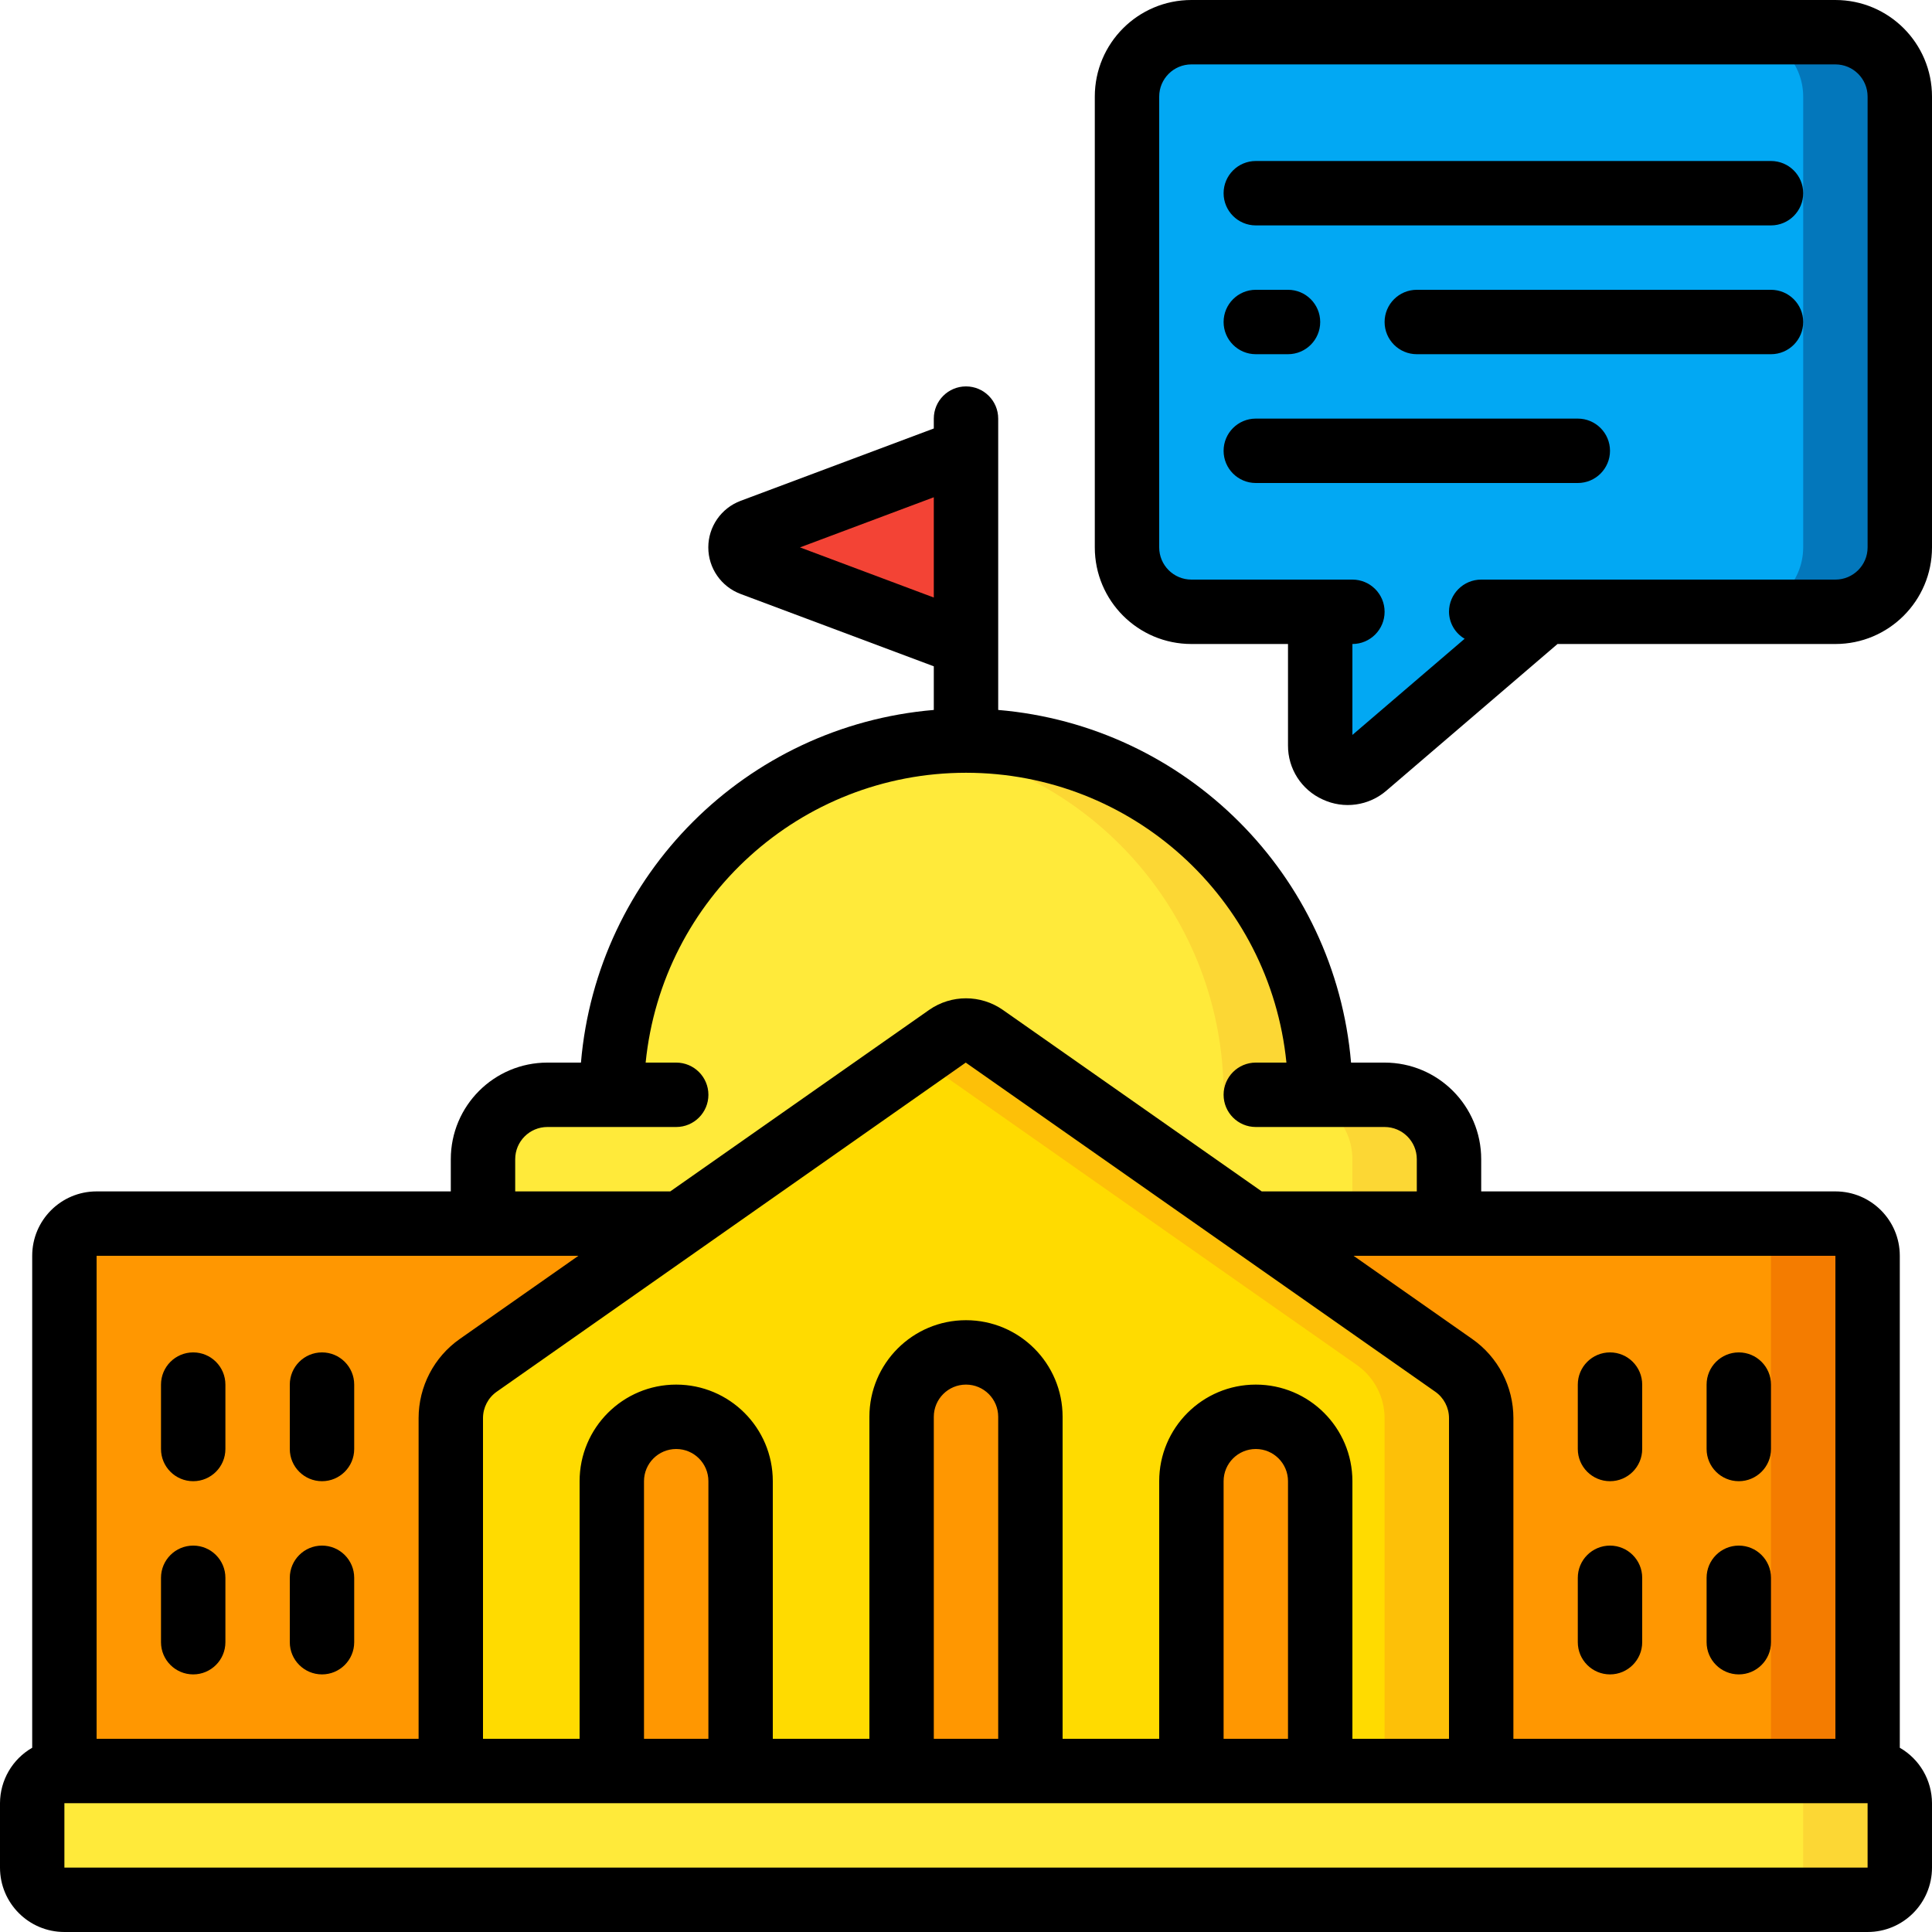 <svg height="512" viewBox="0 0 60 60" width="512" xmlns="http://www.w3.org/2000/svg"><g id="Page-1" fill="none" fill-rule="evenodd"><g id="073---Government-Advice" fill-rule="nonzero"><g id="Icons" transform="translate(1 1)"><path id="Shape" d="m29 13-6.646 2.49c-.213.079-.355.283-.355.51s.141.431.355.51l6.646 2.49z" fill="#f34335"/><path id="Shape" d="m44 35v2h-6.13l-8.3-5.82c-.342-.24-.798-.24-1.14 0l-8.3 5.82h-6.13v-2c.003-1.103.897-1.997 2-2h2c0-6.075 4.925-11 11-11s11 4.925 11 11h2c1.103.003 1.997.897 2 2z" fill="#ffea3a"/><path id="Shape" d="m42 33h-2c.022-3.186-1.347-6.222-3.749-8.314-2.402-2.092-5.598-3.031-8.751-2.572 5.443.743 9.5 5.392 9.5 10.886h2c1.103.003 1.997.897 2 2v2h3v-2c-.003-1.103-.897-1.997-2-2z" fill="#fcd734"/><path id="Shape" d="m45 43.04v10.96h-32v-10.96c.003-.652.319-1.262.85-1.64l6.28-4.4 8.3-5.82c.342-.24.798-.24 1.14 0l8.3 5.82 6.28 4.4c.531.378.847.988.85 1.64z" fill="#ffdb00"/><path id="Shape" d="m44.15 41.4-6.28-4.4-8.3-5.82c-.342-.24-.798-.24-1.14 0l-.93.652 7.37 5.168 6.28 4.4c.531.378.847.988.85 1.64v10.96h3v-10.96c-.003-.652-.319-1.262-.85-1.64z" fill="#fdc008"/><path id="Shape" d="m57 38v16h-12v-10.96c-.003-.652-.319-1.262-.85-1.64l-6.28-4.4h18.13c.552 0 1 .448 1 1z" fill="#ff9701"/><path id="Shape" d="m56 37h-3c.552 0 1 .448 1 1v16h3v-16c0-.552-.448-1-1-1z" fill="#f47c00"/><g fill="#ff9701"><path id="Shape" d="m20.13 37-6.28 4.4c-.531.378-.847.988-.85 1.64v10.96h-12v-16c0-.552.448-1 1-1z"/><path id="Shape" d="m20 43c1.105 0 2 .895 2 2v9h-4v-9c0-1.105.895-2 2-2z"/><path id="Shape" d="m38 43c1.105 0 2 .895 2 2v9h-4v-9c0-1.105.895-2 2-2z"/><path id="Shape" d="m29 41c1.105 0 2 .895 2 2v11h-4v-11c0-1.105.895-2 2-2z"/></g><rect id="Rectangle-path" fill="#ffea3a" height="4" rx="1" width="58" y="54"/><path id="Shape" d="m57 54h-3c.552 0 1 .448 1 1v2c0 .552-.448 1-1 1h3c.552 0 1-.448 1-1v-2c0-.552-.448-1-1-1z" fill="#fcd734"/><path id="Shape" d="m58 2v14c-.003 1.103-.897 1.997-2 2h-9l-5.59 4.79c-.252.218-.607.27-.91.132-.303-.138-.498-.439-.5-.772v-4.15h-4c-1.103-.003-1.997-.897-2-2v-14c.003-1.103.897-1.997 2-2h20c1.103.003 1.997.897 2 2z" fill="#02a8f3"/><path id="Shape" d="m56 0h-3c1.103.003 1.997.897 2 2v14c-.003 1.103-.897 1.997-2 2h3c1.103-.003 1.997-.897 2-2v-14c-.003-1.103-.897-1.997-2-2z" fill="#0377bb"/></g><g id="Icons_copy" fill="#000"><path id="Shape" d="m6 42c-.552 0-1 .448-1 1v2c0 .552.448 1 1 1s1-.448 1-1v-2c0-.552-.448-1-1-1z"/><path id="Shape" d="m10 42c-.552 0-1 .448-1 1v2c0 .552.448 1 1 1 .552 0 1-.448 1-1v-2c0-.552-.448-1-1-1z"/><path id="Shape" d="m6 48c-.552 0-1 .448-1 1v2c0 .552.448 1 1 1s1-.448 1-1v-2c0-.552-.448-1-1-1z"/><path id="Shape" d="m10 48c-.552 0-1 .448-1 1v2c0 .552.448 1 1 1 .552 0 1-.448 1-1v-2c0-.552-.448-1-1-1z"/><path id="Shape" d="m50 46c.552 0 1-.448 1-1v-2c0-.552-.448-1-1-1s-1 .448-1 1v2c0 .552.448 1 1 1z"/><path id="Shape" d="m54 46c.552 0 1-.448 1-1v-2c0-.552-.448-1-1-1s-1 .448-1 1v2c0 .552.448 1 1 1z"/><path id="Shape" d="m50 52c.552 0 1-.448 1-1v-2c0-.552-.448-1-1-1s-1 .448-1 1v2c0 .552.448 1 1 1z"/><path id="Shape" d="m54 52c.552 0 1-.448 1-1v-2c0-.552-.448-1-1-1s-1 .448-1 1v2c0 .552.448 1 1 1z"/><path id="Shape" d="m59 54.278v-15.278c0-1.105-.895-2-2-2h-11v-1c0-1.657-1.343-3-3-3h-1.042c-.497-5.833-5.125-10.458-10.958-10.952v-9.048c0-.552-.448-1-1-1s-1 .448-1 1v.307l-6 2.247c-.603.226-1.003.802-1.003 1.446s.4 1.22 1.003 1.446l6 2.247v1.355c-5.833.494-10.461 5.119-10.958 10.952h-1.042c-1.657 0-3 1.343-3 3v1h-11c-1.105 0-2 .895-2 2v15.278c-.617.354-.998 1.011-1 1.722v2c0 1.105.895 2 2 2h56c1.105 0 2-.895 2-2v-2c-.002-.711-.383-1.368-1-1.722zm-2-.278h-10v-9.96c-0-.978-.477-1.895-1.278-2.456l-3.686-2.584h14.964zm-15 0v-8c0-1.657-1.343-3-3-3s-3 1.343-3 3v8h-3v-10c0-1.657-1.343-3-3-3s-3 1.343-3 3v10h-3v-8c0-1.657-1.343-3-3-3s-3 1.343-3 3v8h-3v-9.96c-0-.326.159-.632.426-.819l14.566-10.221 14.581 10.221c.267.187.427.493.427.819v9.96zm-2 0h-2v-8c0-.552.448-1 1-1s1 .448 1 1zm-9 0h-2v-10c0-.552.448-1 1-1s1 .448 1 1zm-9 0h-2v-8c0-.552.448-1 1-1s1 .448 1 1zm2.844-37 4.156-1.557v3.114zm-8.844 19c0-.552.448-1 1-1h4c.552 0 1-.448 1-1s-.448-1-1-1h-.949c.513-5.11 4.814-9.001 9.95-9.001s9.437 3.891 9.95 9.001h-.951c-.552 0-1 .448-1 1s.448 1 1 1h4c.552 0 1 .448 1 1v1h-4.816l-8.043-5.639c-.686-.477-1.596-.477-2.282 0l-8.043 5.639h-4.816zm-13 3h14.963l-3.686 2.584c-.8.562-1.276 1.478-1.277 2.456v9.96h-10zm-1 19v-2h56v2z"/><path id="Shape" d="m57 0h-20c-1.657 0-3 1.343-3 3v14c0 1.657 1.343 3 3 3h3v3.15c-.004.723.418 1.381 1.077 1.678.658.308 1.436.199 1.984-.278l5.309-4.55h8.63c1.657 0 3-1.343 3-3v-14c0-1.657-1.343-3-3-3zm1 17c0 .552-.448 1-1 1h-11c-.552 0-1 .448-1 1 .004.345.188.663.486.837l-3.486 2.987v-2.824c.552 0 1-.448 1-1s-.448-1-1-1h-5c-.552 0-1-.448-1-1v-14c0-.552.448-1 1-1h20c.552 0 1 .448 1 1z"/><path id="Shape" d="m55 5h-16c-.552 0-1 .448-1 1s.448 1 1 1h16c.552 0 1-.448 1-1s-.448-1-1-1z"/><path id="Shape" d="m55 9h-11c-.552 0-1 .448-1 1 0 .552.448 1 1 1h11c.552 0 1-.448 1-1 0-.552-.448-1-1-1z"/><path id="Shape" d="m39 11h1c.552 0 1-.448 1-1 0-.552-.448-1-1-1h-1c-.552 0-1 .448-1 1 0 .552.448 1 1 1z"/><path id="Shape" d="m49 13h-10c-.552 0-1 .448-1 1s.448 1 1 1h10c.552 0 1-.448 1-1s-.448-1-1-1z"/></g></g></g></svg>